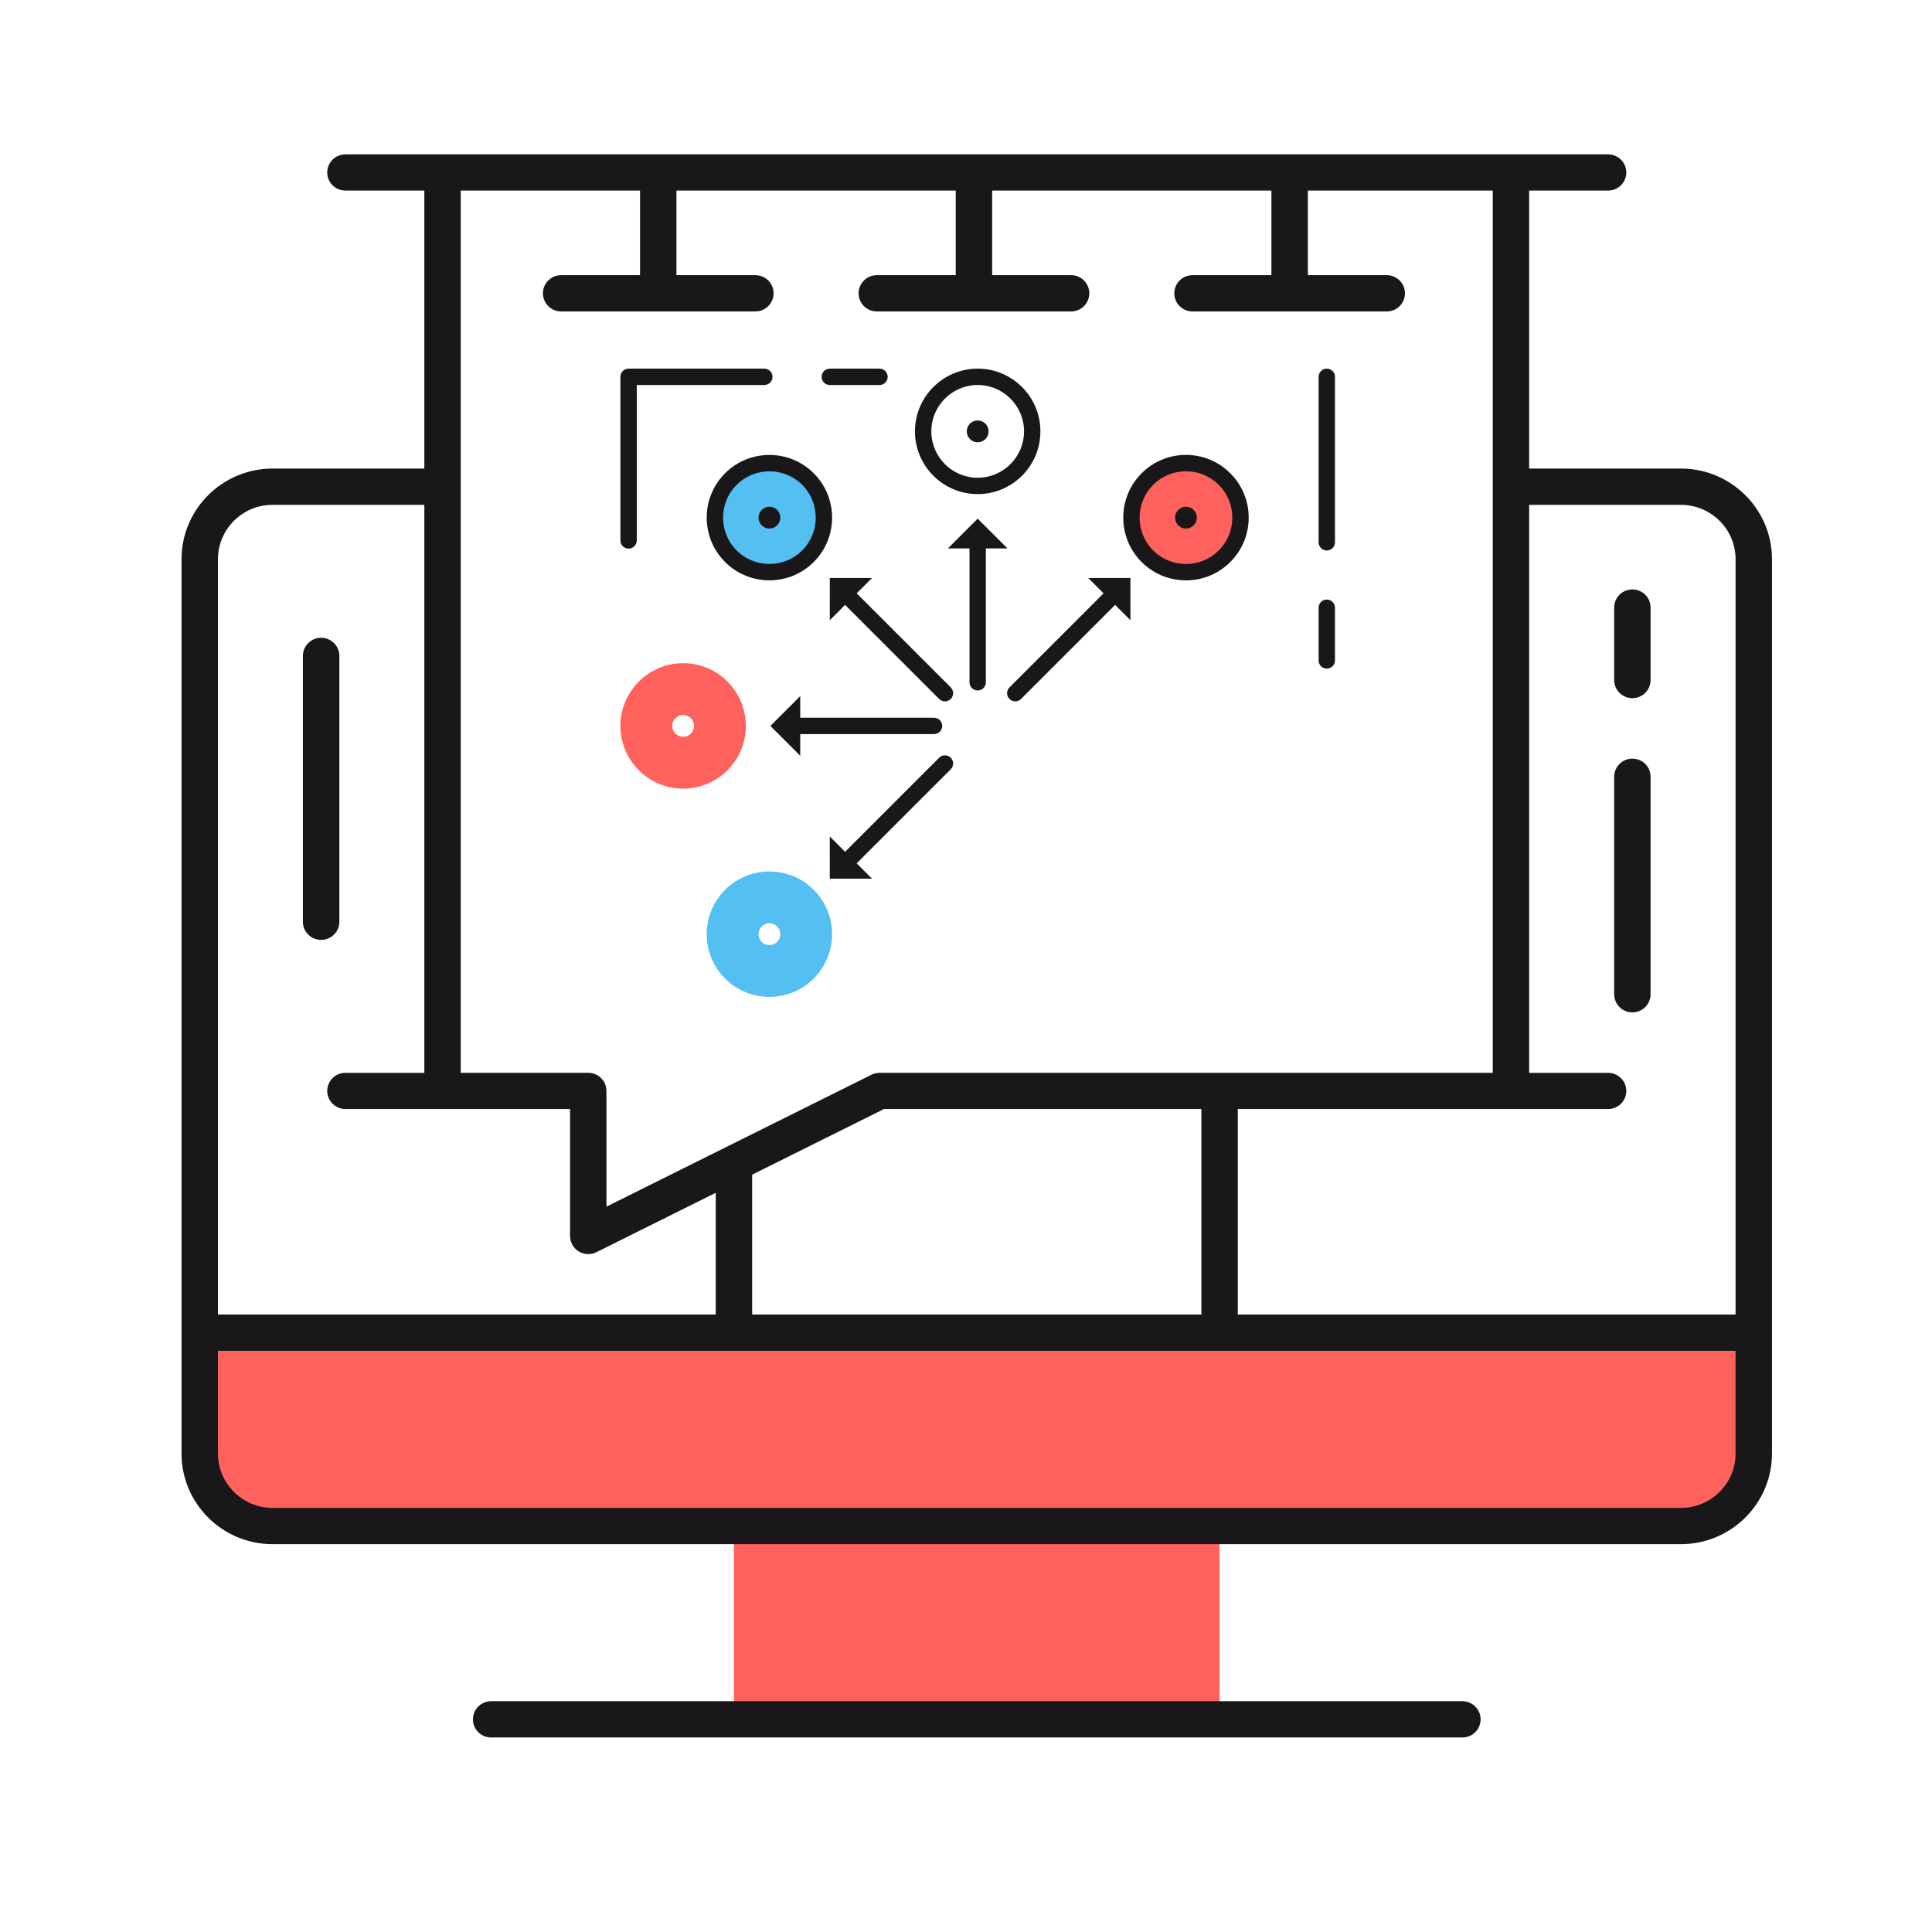 <svg clip-rule="evenodd" fill-rule="evenodd" stroke-linejoin="round" stroke-miterlimit="2" viewBox="0 0 2134 2134" xmlns="http://www.w3.org/2000/svg"><g fill-rule="nonzero"><path d="m220.599 1472.01v133.501c0 44.237 36.014 80.058 80.482 80.058h509.597v213.614h536.414v-213.614h509.597c44.441 0 80.454-35.821 80.454-80.058v-133.501h-1716.54z" fill="#ff625d"/><path d="m1803.06 837.941c-11.117 0-20.12 8.962-20.12 20.001v240.254c0 11.066 9.003 20.028 20.12 20.028 11.09 0 20.093-8.962 20.093-20.028v-240.254c0-11.039-9.003-20.001-20.093-20.001" fill="#1a171b"/><path d="m1803.06 651.052c-11.117 0-20.12 8.962-20.12 20.001v80.112c0 11.039 9.003 20.001 20.12 20.001 11.09 0 20.093-8.962 20.093-20.001v-80.112c0-11.039-9.003-20.001-20.093-20.001" fill="#1a171b"/><path d="m374.84 1018.16v-293.699c0-11.038-9.031-20-20.12-20-11.145 0-20.148 8.962-20.148 20v293.699c0 11.038 9.003 20 20.148 20 11.089 0 20.12-8.962 20.12-20" fill="#1a171b"/><path d="m1917.04 1451.97h-549.838v-226.975h408.995c11.117 0 20.148-8.962 20.148-20.001s-9.031-20.001-20.148-20.001h-87.179v-627.371h167.661c33.296 0 60.361 26.941 60.361 60.057zm0 153.529c0 33.116-27.065 60.057-60.361 60.057h-1555.61c-33.269 0-60.334-26.941-60.334-60.057v-113.446h1676.3v113.446zm-1676.3-987.82c0-33.116 27.065-60.057 60.334-60.057h167.633v627.371h-87.152c-11.117 0-20.12 8.962-20.12 20.001s9.003 20.001 20.12 20.001h248.114v140.196c0 6.94 3.569 13.388 9.498 17.049 3.239 1.995 6.89 3.006 10.595 3.006 3.047 0 6.176-.738 9.004-2.131l131.784-65.604v134.459h-549.81zm1086.25 607.316v226.975h-496.201v-154.487l145.618-72.488zm-818.072-1014.49h198.047v93.445h-87.179c-11.09 0-20.093 8.962-20.093 20.028 0 11.039 9.003 20.028 20.093 20.028h214.571c11.117 0 20.12-8.989 20.12-20.028 0-11.066-9.003-20.028-20.12-20.028h-87.179v-93.445h308.476v93.445h-87.179c-11.09 0-20.093 8.962-20.093 20.028 0 11.039 9.003 20.028 20.093 20.028h214.598c11.117 0 20.121-8.989 20.121-20.028 0-11.066-9.004-20.028-20.121-20.028h-87.151v-93.445h308.42v93.445h-87.151c-11.117 0-20.121 8.962-20.121 20.028 0 11.039 9.004 20.028 20.121 20.028h214.571c11.117 0 20.121-8.989 20.121-20.028 0-11.066-9.004-20.028-20.121-20.028h-87.151v-93.445h204.223v974.459h-677.175c-3.13 0-6.204.71-9.004 2.104l-292.802 145.743v-127.819c0-11.039-9.003-20.028-20.093-20.028h-140.842zm1347.76 307.059h-167.661v-307.059h87.179c11.117 0 20.148-8.963 20.148-20.001 0-11.039-9.031-20.001-20.148-20.001h-1394.64c-11.117 0-20.12 8.962-20.12 20.001 0 11.038 9.003 20.001 20.12 20.001h87.152v307.059h-167.633c-55.476 0-100.575 44.892-100.575 100.113v987.82c0 55.221 45.099 100.113 100.575 100.113h1555.61c55.448 0 100.574-44.892 100.574-100.113v-987.82c0-55.221-45.126-100.113-100.574-100.113" fill="#1a171b"/><path d="m1615.29 1879.08h-1072.83c-11.089 0-20.093 8.962-20.093 20.028s9.004 20.028 20.093 20.028h1072.83c11.117 0 20.12-8.962 20.12-20.028s-9.003-20.028-20.12-20.028" fill="#1a171b"/><path d="m892.45 614.363c23.53-23.517 23.53-61.673 0-85.202-23.517-23.53-61.673-23.53-85.203 0-23.517 23.529-23.517 61.685 0 85.202 23.53 23.518 61.686 23.518 85.203 0" fill="#54c0f1"/><path d="m849.854 1043.92c-6.66 0-12.061-5.389-12.061-12.06 0-6.647 5.401-12.037 12.061-12.037 6.647 0 12.048 5.39 12.048 12.037 0 6.671-5.401 12.06-12.048 12.06m-48.996-61.044c-27.007 27.02-27.007 70.972 0 97.979 13.504 13.516 31.262 20.262 48.983 20.262 17.746 0 35.492-6.746 49.008-20.262 26.995-27.007 26.995-70.959 0-97.979-27.032-27.019-70.984-27.007-97.991 0" fill="#54c0f1"/><path d="m1352.56 529.158c-23.53-23.53-61.673-23.53-85.203 0-23.529 23.53-23.529 61.686 0 85.203 23.53 23.517 61.673 23.517 85.203 0s23.53-61.673 0-85.203" fill="#ff625d"/><path d="m754.556 813.869c-6.647 0-12.049-5.389-12.049-12.061 0-6.647 5.402-12.036 12.049-12.036 6.659 0 12.061 5.389 12.061 12.036 0 6.672-5.402 12.061-12.061 12.061m.012-81.343c-38.217 0-69.282 31.09-69.282 69.282 0 38.205 31.065 69.294 69.282 69.294 38.205 0 69.282-31.089 69.282-69.294 0-38.192-31.077-69.282-69.282-69.282" fill="#ff625d"/><g fill="#1a171b"><path d="m1079.91 425.262c28.241 0 51.203 22.963 51.203 51.203 0 28.241-22.962 51.228-51.203 51.228-28.24 0-51.215-22.987-51.215-51.228 0-28.24 22.975-51.203 51.215-51.203m0 120.498c38.205 0 69.282-31.077 69.282-69.295 0-38.192-31.077-69.282-69.282-69.282-38.217 0-69.294 31.09-69.294 69.282 0 38.218 31.077 69.295 69.294 69.295"/><path d="m1273.73 535.554c9.681-9.669 22.543-14.996 36.232-14.996 13.664 0 26.526 5.327 36.195 14.996 9.68 9.668 15.008 22.53 15.008 36.219 0 13.664-5.328 26.527-15.008 36.195-9.669 9.681-22.531 15.008-36.195 15.008-13.689 0-26.551-5.327-36.232-15.008-19.954-19.966-19.954-52.449 0-72.414m36.232 105.489c18.498 0 35.899-7.202 48.983-20.287 13.084-13.084 20.299-30.485 20.299-48.983 0-18.51-7.215-35.923-20.299-48.995-13.084-13.097-30.485-20.311-48.983-20.311-18.511 0-35.924 7.214-49.008 20.311-27.008 26.995-27.008 70.959 0 97.978 13.084 13.085 30.497 20.287 49.008 20.287"/><path d="m1318.48 580.281c4.711-4.711 4.711-12.344 0-17.043-4.711-4.711-12.332-4.711-17.043 0-4.711 4.699-4.711 12.332 0 17.043s12.332 4.711 17.043 0"/><path d="m1079.9 488.525c6.659 0 12.061-5.389 12.061-12.061 0-6.659-5.402-12.048-12.061-12.048-6.647 0-12.048 5.389-12.048 12.048 0 6.672 5.401 12.061 12.048 12.061"/><path d="m813.639 607.968c-19.953-19.966-19.953-52.449 0-72.414 19.966-19.941 52.461-19.966 72.427 0 19.953 19.965 19.953 52.448 0 72.414-19.966 19.966-52.486 19.941-72.427 0m85.203-85.19c-27.02-27.033-70.984-27.02-97.979 0-27.02 26.995-27.02 70.959 0 97.978 13.504 13.492 31.25 20.262 48.983 20.262 17.746 0 35.48-6.77 48.996-20.262 27.007-27.019 27.007-70.983 0-97.978"/><path d="m841.327 563.241c-4.711 4.698-4.711 12.332 0 17.043 4.711 4.71 12.332 4.71 17.043 0 4.711-4.711 4.711-12.345 0-17.043-4.711-4.711-12.332-4.711-17.043 0"/><path d="m1079.91 762.65c4.982 0 9.027-4.045 9.027-9.027v-147.826h23.9l-32.939-32.926-32.939 32.926h23.912v147.826c0 4.982 4.045 9.027 9.039 9.027"/><path d="m1040.74 801.814c0-4.982-4.045-9.027-9.04-9.027h-147.813v-23.912l-32.927 32.939 32.927 32.94v-23.913h147.813c4.995 0 9.04-4.044 9.04-9.027"/><path d="m946.222 655.358 16.907-16.895h-46.566l-.012 46.578 16.895-16.907 103.91 103.911c1.764 1.763 4.07 2.651 6.388 2.651 2.331 0 4.625-.888 6.401-2.651 3.527-3.515 3.527-9.25 0-12.764z"/><path d="m1115.03 759.278c-3.527 3.515-3.527 9.249 0 12.764 1.776 1.776 4.07 2.652 6.401 2.652 2.306 0 4.624-.876 6.375-2.652l103.923-103.91 16.895 16.907-.012-46.579h-46.566l16.907 16.895z"/><path d="m1037.35 836.931-103.911 103.923-16.895-16.895.012 46.566 46.567.013-16.908-16.908 103.923-103.91c3.527-3.54 3.527-9.249 0-12.789-3.539-3.514-9.249-3.514-12.788 0"/><path d="m916.548 425.262h54.903c4.982 0 9.039-4.045 9.039-9.039 0-4.995-4.057-9.04-9.039-9.04h-54.903c-4.994 0-9.039 4.045-9.039 9.04 0 4.994 4.045 9.039 9.039 9.039"/><path d="m853.286 416.218c0-4.982-4.045-9.027-9.04-9.027h-149.934c-4.982 0-9.027 4.045-9.027 9.027v180.727c0 4.995 4.045 9.04 9.027 9.04 4.995 0 9.04-4.045 9.04-9.04v-171.688h140.894c4.995 0 9.04-4.044 9.04-9.039"/><path d="m1465.5 407.186c-4.982 0-9.027 4.045-9.027 9.027v182.775c0 4.982 4.045 9.027 9.027 9.027 4.995 0 9.04-4.045 9.04-9.027v-182.775c0-4.982-4.045-9.027-9.04-9.027"/><path d="m1465.5 662.234c-4.982 0-9.027 4.058-9.027 9.04v58.232c0 4.982 4.045 9.027 9.027 9.027 4.995 0 9.04-4.045 9.04-9.027v-58.232c0-4.982-4.045-9.04-9.04-9.04"/></g></g></svg>